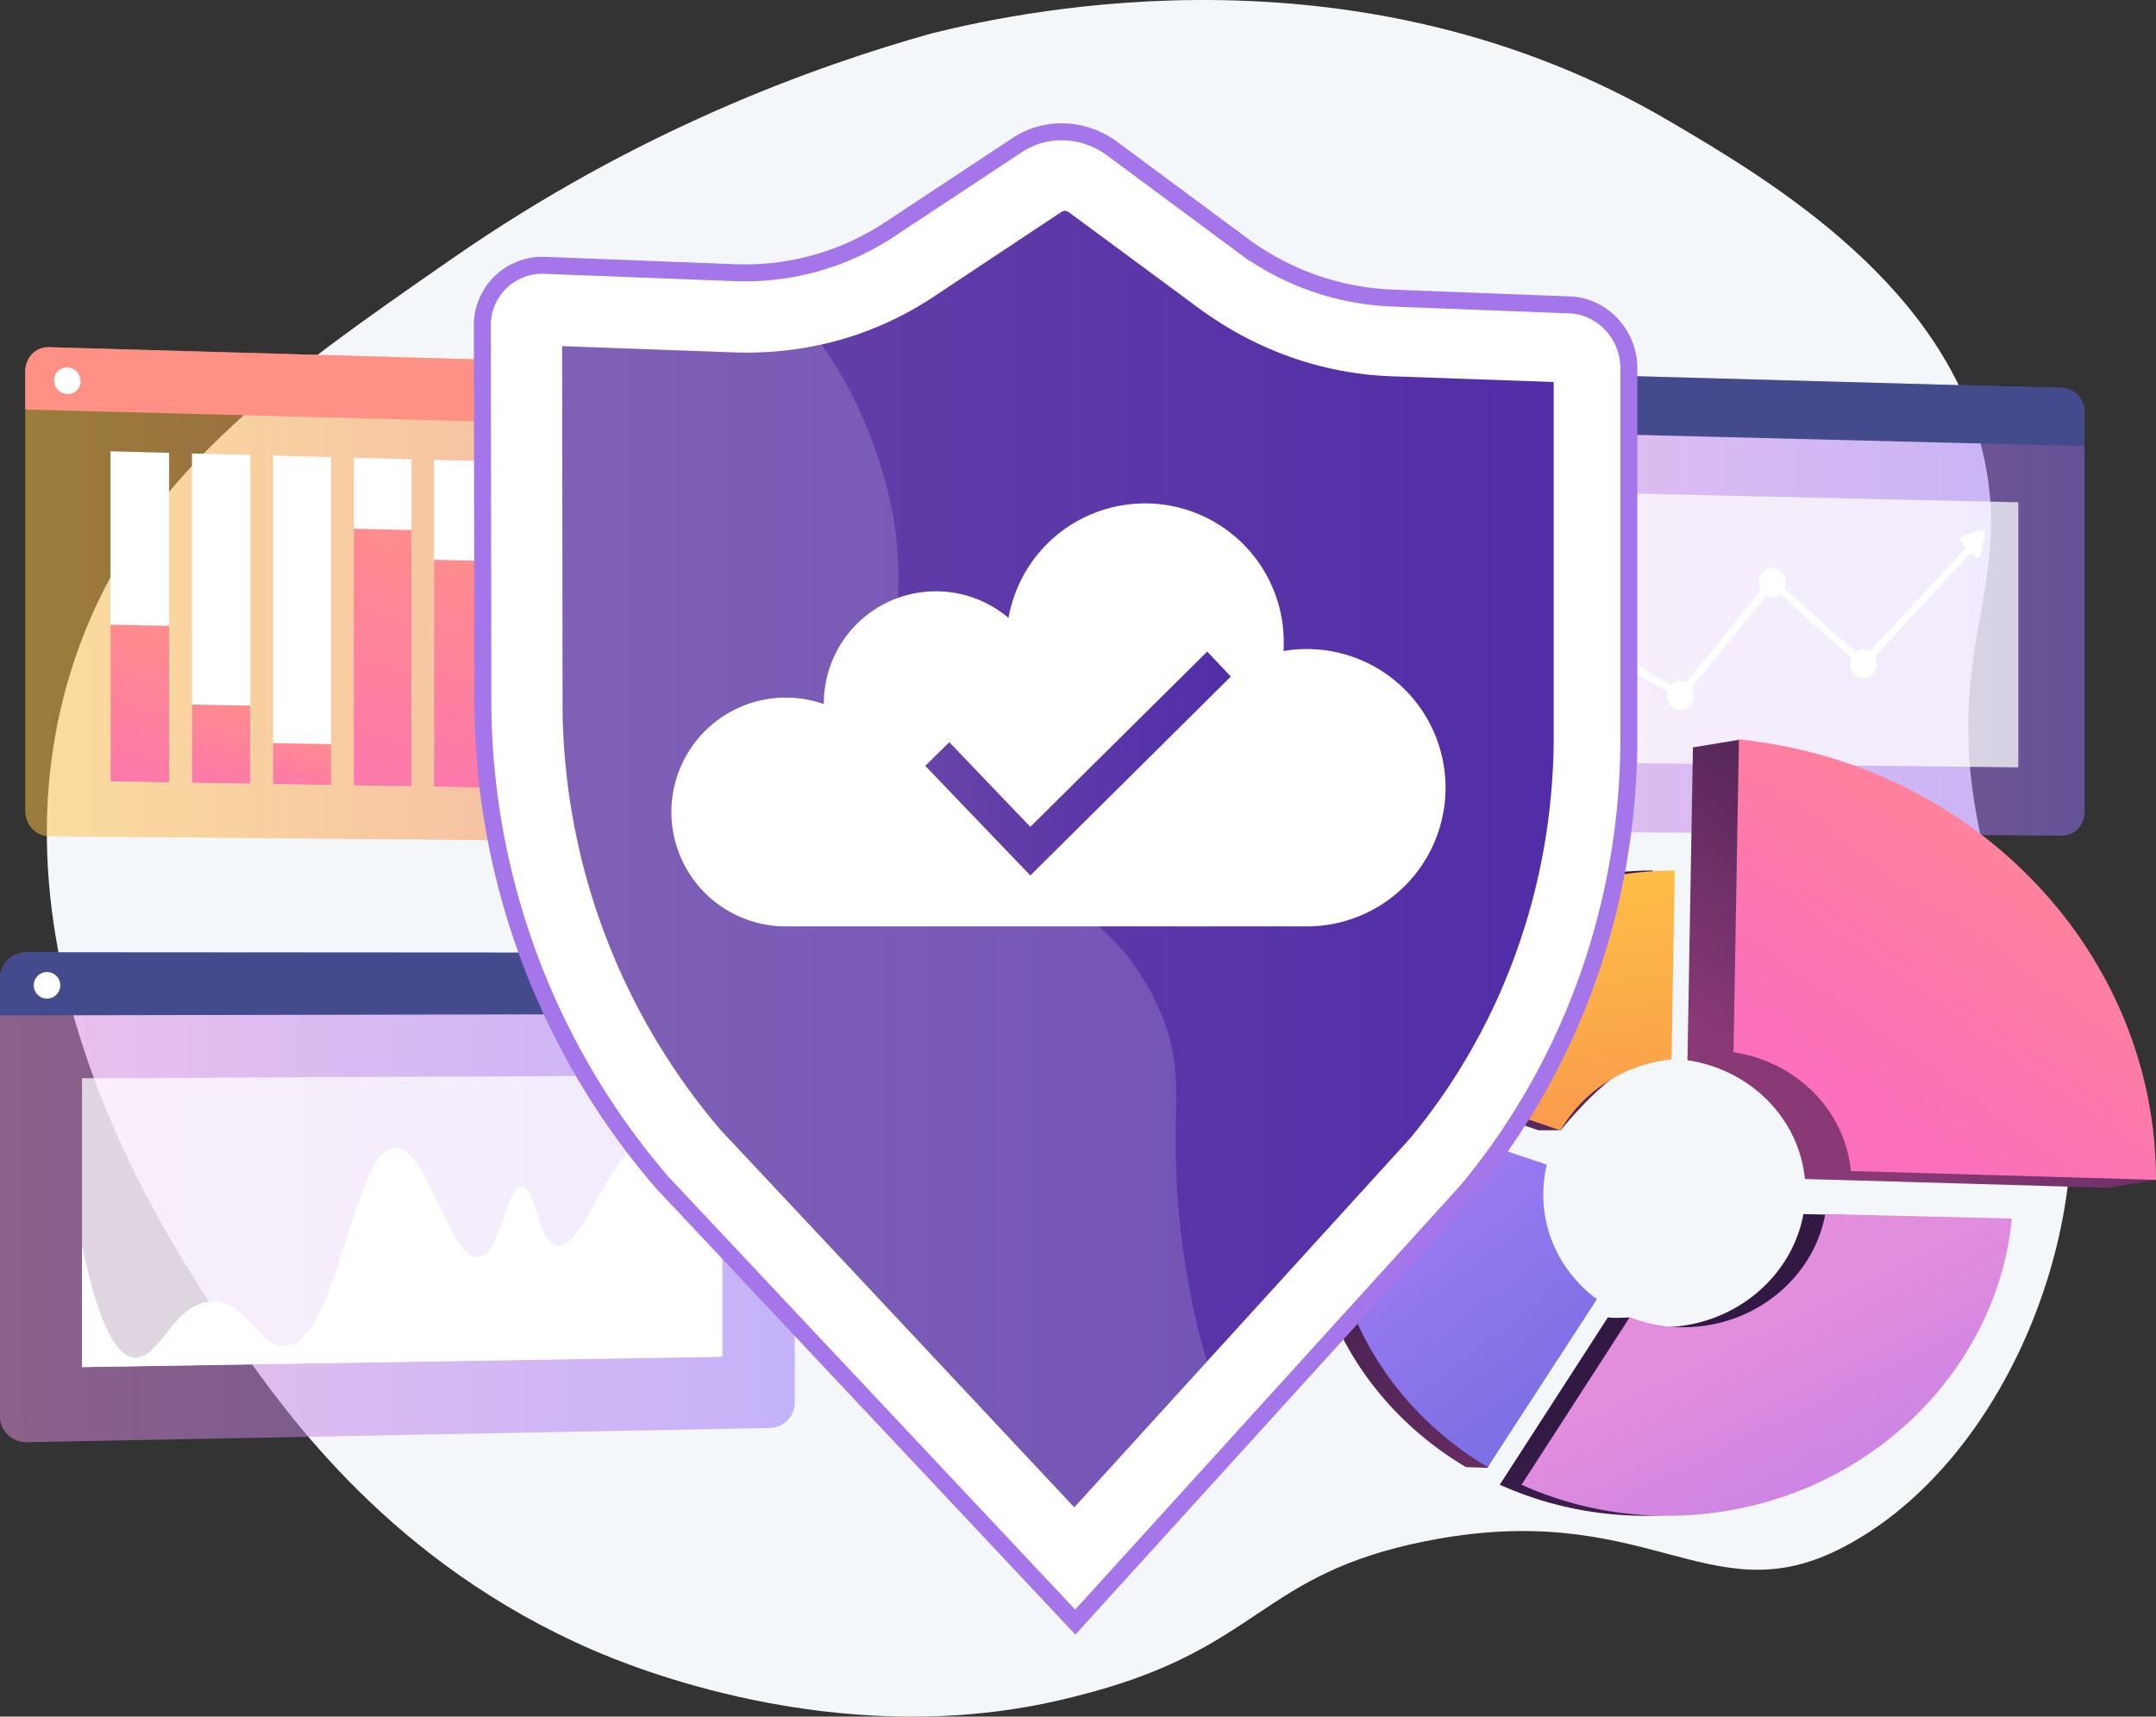 <svg xmlns="http://www.w3.org/2000/svg" xmlns:xlink="http://www.w3.org/1999/xlink" viewBox="0 0 1386.49 1103.96"><rect x="0" y="0" width="1386.49" height="1103.96" fill="#333333" stroke="none"/><defs><linearGradient id="a" x1="888.27" y1="387.62" x2="1340.52" y2="387.62" gradientUnits="userSpaceOnUse"><stop offset="0" stop-color="#e38ddd"></stop><stop offset="1" stop-color="#9571f6"></stop></linearGradient><linearGradient id="b" x1="1129.41" y1="382.85" x2="1175.87" y2="732.82" gradientUnits="userSpaceOnUse"><stop offset="0" stop-color="#444b8c"></stop><stop offset="1" stop-color="#26264f"></stop></linearGradient><linearGradient id="c" x1="953.26" y1="540.76" x2="997.05" y2="936.65" gradientUnits="userSpaceOnUse"><stop offset="0" stop-color="#311944"></stop><stop offset="1" stop-color="#893976"></stop></linearGradient><linearGradient id="d" x1="1114.17" y1="853.19" x2="1285.03" y2="1198.29" xlink:href="#c"></linearGradient><linearGradient id="e" x1="845.1" y1="708.41" x2="1095.57" y2="1030.44" xlink:href="#c"></linearGradient><linearGradient id="f" x1="1334.8" y1="484.2" x2="1167.98" y2="716.83" xlink:href="#c"></linearGradient><linearGradient id="g" x1="967.33" y1="541.03" x2="1010.72" y2="933.27" gradientUnits="userSpaceOnUse"><stop offset="0" stop-color="#ffc444"></stop><stop offset="1" stop-color="#f36f56"></stop></linearGradient><linearGradient id="h" x1="1128.21" y1="853.19" x2="1299.07" y2="1198.29" xlink:href="#a"></linearGradient><linearGradient id="i" x1="859.19" y1="708.47" x2="1100.8" y2="1019.1" gradientUnits="userSpaceOnUse"><stop offset="0" stop-color="#aa80f9"></stop><stop offset="1" stop-color="#6165d7"></stop></linearGradient><linearGradient id="j" x1="1374.16" y1="447.32" x2="1191.13" y2="702.57" gradientUnits="userSpaceOnUse"><stop offset="0" stop-color="#ff9085"></stop><stop offset="1" stop-color="#fb6fbb"></stop></linearGradient><linearGradient id="k" x1="1046.66" y1="896.31" x2="1213.87" y2="1234.05" xlink:href="#a"></linearGradient><linearGradient id="l" x1="947.26" y1="543.64" x2="990.56" y2="935.07" xlink:href="#g"></linearGradient><linearGradient id="m" x1="16.22" y1="382.63" x2="521.2" y2="382.63" xlink:href="#g"></linearGradient><linearGradient id="n" x1="285.32" y1="382.81" x2="336.6" y2="769.12" xlink:href="#j"></linearGradient><linearGradient id="o" x1="112.48" y1="381.99" x2="58.95" y2="549.05" xlink:href="#j"></linearGradient><linearGradient id="p" x1="154.61" y1="439.84" x2="125.2" y2="531.64" xlink:href="#j"></linearGradient><linearGradient id="q" x1="201.83" y1="467.72" x2="183.86" y2="523.81" xlink:href="#j"></linearGradient><linearGradient id="r" x1="281.5" y1="312.2" x2="197.39" y2="574.67" xlink:href="#j"></linearGradient><linearGradient id="s" x1="329.18" y1="334.63" x2="254.22" y2="568.58" xlink:href="#j"></linearGradient><linearGradient id="t" x1="387.13" y1="298.04" x2="296.34" y2="581.37" xlink:href="#j"></linearGradient><linearGradient id="u" x1="427.96" y1="356.09" x2="361.38" y2="563.87" xlink:href="#j"></linearGradient><linearGradient id="v" x1="467.46" y1="420.13" x2="427.63" y2="544.44" xlink:href="#j"></linearGradient><linearGradient id="w" x1="0" y1="769.94" x2="511.06" y2="769.94" xlink:href="#a"></linearGradient><linearGradient id="x" x1="270.18" y1="750.64" x2="315.77" y2="1094.09" xlink:href="#b"></linearGradient><linearGradient id="y" x1="361.51" y1="552.44" x2="999.18" y2="552.44" gradientUnits="userSpaceOnUse"><stop offset="0" stop-color="#6843a8"></stop><stop offset="1" stop-color="#512da8"></stop></linearGradient><linearGradient id="z" x1="595.02" y1="491.02" x2="791.52" y2="491.02" xlink:href="#y"></linearGradient></defs><g style="isolation:isolate"><path d="M599.14,21.47C522.45,43,409.36,84,291.23,166,178.92,243.91,87.29,307.51,48.08,423.9c-65.79,195.35,67.52,386.75,105,440.63,32.39,46.5,100,141,228.08,196.56,21.74,9.43,154.94,65.6,299,32.58,8.78-2,15.59-3.83,20.09-5,111-29.83,110.36-76.19,216.08-97.46,141.88-28.54,181.6,47.2,265.84,5.4,103.33-51.27,166.34-200.91,146.23-316.32-11.3-64.84-39.09-65.8-55.82-148.12-22.37-110,18.58-151,5-229.27-20.28-117-139.94-187.32-204-225C875.78-38.38,663.35,5.57,599.14,21.47Z" fill="#f4f7fa"></path><path d="M1326.39,249.5,903.27,237.82a14.91,14.91,0,0,0-15,15V518.56c0,8.52,6.76,15.48,14.77,15.55l423.22,3.31c7.55.06,14.26-6.6,14.26-14.87V264.85C1340.52,256.58,1333.94,249.71,1326.39,249.5Z" opacity="0.51" fill="url(#a)"></path><path d="M1326.39,249.5,903.27,237.82a14.91,14.91,0,0,0-15,15v22.76l452.25,11.31V264.85C1340.52,256.58,1333.94,249.71,1326.39,249.5Z" fill="url(#b)"></path><path d="M921.65,258.32a7.57,7.57,0,0,1-7.54,7.84,8.06,8.06,0,0,1-7.55-8.24,7.56,7.56,0,0,1,7.55-7.84A8.05,8.05,0,0,1,921.65,258.32Z" fill="#fff"></path><g opacity="0.74" style="mix-blend-mode:soft-light"><polygon points="1297.93 323.03 1297.93 493.49 934.91 489.53 934.91 314.8 1297.93 323.03" fill="#fff"></polygon></g><path d="M970,465.38c0,5.24-4,9.44-8.88,9.38s-8.89-4.35-8.89-9.6,4-9.44,8.89-9.38S970,460.15,970,465.38Z" fill="#fff"></path><path d="M1030,411.92c0,5.21-3.94,9.38-8.81,9.31s-8.81-4.37-8.81-9.6,3.95-9.39,8.81-9.31S1030,406.7,1030,411.92Z" fill="#fff"></path><path d="M1089.39,447.24c0,5.2-3.91,9.36-8.73,9.29s-8.75-4.33-8.75-9.53,3.92-9.37,8.75-9.3S1089.39,442,1089.39,447.24Z" fill="#fff"></path><path d="M1148.36,374.71c0,5.18-3.88,9.3-8.67,9.22s-8.67-4.36-8.67-9.54,3.88-9.31,8.67-9.22S1148.36,369.54,1148.36,374.71Z" fill="#fff"></path><path d="M1206.85,427c0,5.15-3.84,9.27-8.59,9.2s-8.61-4.31-8.61-9.47,3.86-9.28,8.61-9.2S1206.85,421.79,1206.85,427Z" fill="#fff"></path><path d="M1273.47,357.25l3-13.71a2.32,2.32,0,0,0-.55-2.05,1.86,1.86,0,0,0-1.89-.54l-12.46,3.75a2,2,0,0,0-1.35,1.51,2.32,2.32,0,0,0,.55,2.05l9.42,10a1.84,1.84,0,0,0,1.89.54A2,2,0,0,0,1273.47,357.25Z" fill="#fff"></path><polygon points="962.65 467.18 959.65 463.37 1020.85 408.8 1080.13 444.02 1139.41 371.16 1198.09 423.54 1271.67 344.21 1274.82 347.69 1198.42 430.1 1139.97 377.94 1081.18 450.22 1021.43 414.75 962.65 467.18" fill="#fff"></polygon><path d="M989.49,726.91l14.23-.07s34.1-43.14,57.14-45.53L1063,559.78c-88.25.3-166.14,50-201.61,123.51Z" fill="url(#c)"></path><path d="M1159.74,780.77c-7.24,39.94-43.61,71.33-88.18,72.72-11,.34-23.76-6.24-23.76-6.24s-11.74.65-13.75-.14L964.49,954.82a227.79,227.79,0,0,0,107.07,19.55c111.11-6.38,198.47-90,208.17-190.72Z" fill="url(#d)"></path><path d="M942.72,943.49l13.91.48,56.29-108.5c-21-15.55-34.5-39.75-34.5-67.19a82.39,82.39,0,0,1,2.3-19.32L866.07,705.7l-13.94.16A198,198,0,0,0,841.49,770C841.49,843.86,882,907.48,942.72,943.49Z" fill="url(#e)"></path><path d="M1085.19,681.84c40.58,6,71.79,37.49,75.49,76.36l196.23,5.69v-.25c0-.15,29.58-4.76,29.58-4.78,0-1.34-268.06-283.11-268.06-283.11l-29.73,4.89Z" fill="url(#f)"></path><path d="M1003.53,726.91c14.21-24.86,40.65-42.42,71.38-45.6L1077,559.78c-88.25.3-166.14,50-201.61,123.51Z" fill="url(#g)"></path><path d="M1173.78,780.77c-7.24,39.94-43.61,71.33-88.18,72.72a94.9,94.9,0,0,1-37.51-6.38L978.53,954.82a227.79,227.79,0,0,0,107.07,19.55c111.11-6.38,198.47-90,208.17-190.72Z" fill="url(#h)"></path><path d="M956.76,943.49l70.2-108c-21-15.55-34.5-39.75-34.5-67.19a82.39,82.39,0,0,1,2.3-19.32l-128.59-43.1A198,198,0,0,0,855.54,770C855.54,843.86,896.08,907.48,956.76,943.49Z" fill="url(#i)"></path><path d="M1114.77,676.72c40.58,6,71.79,37.49,75.5,76.36l196.22,5.68v-.25c0-144-114.69-267.14-268.2-283Z" fill="url(#j)"></path><g opacity="0.3" style="mix-blend-mode:multiply"><path d="M1058.77,850.55a93.65,93.65,0,0,1-10.68-3.44L978.53,954.82a227.79,227.79,0,0,0,107.07,19.55,230.13,230.13,0,0,0,86-21.93c-26.29-4-49.77-14-68.51-30.57C1081.68,902.94,1067.84,876.61,1058.77,850.55Z" fill="url(#k)"></path></g><g opacity="0.3" style="mix-blend-mode:multiply"><path d="M1035.42,608c-8.26-15.24-20.07-26.78-33.33-35.6-55.77,19.24-101.71,59.17-126.66,110.87l128.1,43.62a91.13,91.13,0,0,1,39.1-36.35C1046,658.22,1049.75,634.45,1035.42,608Z" fill="url(#l)"></path></g><path d="M506.25,236.85,31.64,223.28c-9-.26-15.42,6.87-15.42,15.92V521.3c0,9.05,6.6,16.46,15.63,16.53L506.6,542c8.49.08,14.6-7,14.6-15.73V253.16C521.2,244.39,514.73,237.1,506.25,236.85Z" opacity="0.51" fill="url(#m)"></path><path d="M506.25,236.85,31.64,223.28c-9-.26-15.42,6.87-15.42,15.92v24.17l505,13.18V253.16C521.2,244.39,514.73,237.1,506.25,236.85Z" fill="url(#n)"></path><path d="M51.8,245.09a8.24,8.24,0,0,1-8.49,8.3,8.8,8.8,0,0,1-8.51-8.76,8.24,8.24,0,0,1,8.51-8.3A8.8,8.8,0,0,1,51.8,245.09Z" fill="#fff"></path><polygon points="108.75 503.13 71.07 502.51 71.07 290.22 108.75 291.22 108.75 503.13" fill="#fff"></polygon><polygon points="108.75 503.13 71.07 502.51 71.07 401.72 108.75 402.52 108.75 503.13" fill="url(#o)"></polygon><polygon points="160.96 503.99 123.46 503.37 123.46 291.61 160.96 292.61 160.96 503.99" fill="#fff"></polygon><polygon points="160.96 503.99 123.46 503.37 123.46 453.1 160.96 453.81 160.96 503.99" fill="url(#p)"></polygon><polygon points="212.91 504.85 175.6 504.23 175.6 293 212.91 293.98 212.91 504.85" fill="#fff"></polygon><polygon points="212.91 504.85 175.6 504.23 175.6 477.9 212.91 478.56 212.91 504.85" fill="url(#q)"></polygon><polygon points="264.61 505.7 227.48 505.08 227.48 294.37 264.61 295.36 264.61 505.7" fill="#fff"></polygon><polygon points="264.61 505.7 227.48 505.08 227.48 340.01 264.61 340.92 264.61 505.7" fill="url(#r)"></polygon><polygon points="316.05 506.55 279.1 505.94 279.1 295.74 316.05 296.72 316.05 506.55" fill="#fff"></polygon><polygon points="316.05 506.55 279.1 505.94 279.1 359.98 316.05 360.85 316.05 506.55" fill="url(#s)"></polygon><polygon points="367.24 507.39 330.47 506.78 330.47 297.1 367.24 298.08 367.24 507.39" fill="#fff"></polygon><polygon points="367.24 507.39 330.47 506.78 330.47 327.59 367.24 328.51 367.24 507.39" fill="url(#t)"></polygon><polygon points="418.18 508.23 381.59 507.63 381.59 298.46 418.18 299.43 418.18 508.23" fill="#fff"></polygon><polygon points="418.18 508.23 381.59 507.63 381.59 379.14 418.18 379.97 418.18 508.23" fill="url(#u)"></polygon><polygon points="468.87 509.06 432.46 508.46 432.46 299.81 468.87 300.77 468.87 509.06" fill="#fff"></polygon><polygon points="468.87 509.06 432.46 508.46 432.46 436.02 468.87 436.75 468.87 509.06" fill="url(#v)"></polygon><path d="M495.37,612.7l-478-.3C8.29,612.39,0,619.74,0,628.8V911.37c0,9.07,8.15,16.28,17.21,16.1l478-9.15a16.42,16.42,0,0,0,15.89-16.17V628.6A15.91,15.91,0,0,0,495.37,612.7Z" opacity="0.51" fill="url(#w)"></path><path d="M495.37,612.7l-478-.3C8.29,612.39,0,619.74,0,628.8V653l511.06-1V628.6A15.91,15.91,0,0,0,495.37,612.7Z" fill="url(#x)"></path><path d="M38.76,633.67a8.53,8.53,0,1,1-8.53-8.54A8.55,8.55,0,0,1,38.76,633.67Z" fill="#fff"></path><polygon points="464.42 691.56 464.42 872.52 52.73 879.2 52.73 693.41 464.42 691.56" fill="#fff" opacity="0.74" style="mix-blend-mode:soft-light"></polygon><path d="M464.42,806.59v65.82l-1,0-1.63.13-409,6.63v-78c12.17,58.15,24.39,71.67,34.18,71.95,15.87.46,24.14-33.95,48.05-36,23.67-2,31.51,30.46,49.19,28.43,33.48-3.84,42.5-125.39,69.53-127.14,21.4-1.38,35.82,73.85,54.6,70,13.71-2.79,17-45.1,27.35-45.06,9.39,0,9.77,34.79,22.09,37.5,18,3.95,35.54-66.55,60.25-67.84,12.43-.67,27.7,16.11,45.45,72.11C463.55,805.69,464.42,806.15,464.42,806.59Z" fill="#fff"></path><path d="M691.5,1043.16,426,760.62a475.36,475.36,0,0,1-115.48-309.3l-.34-241.67a38.61,38.61,0,0,1,40.36-39l121.55,4.69a168.26,168.26,0,0,0,99.51-27.48l82.66-54.62C672.64,81.08,697,82.08,715.4,95.73l83.14,61.62a173,173,0,0,0,96.12,34.31l114.83,4.43c21,.81,38,19,38,40.69v238c0,107.08-36.78,210-104.1,291Z" fill="#fff" stroke="#a575ea" stroke-miterlimit="10" stroke-width="10.91"></path><path d="M999.16,245.68l0,227.82q0,16.89-1.38,33.57a408.34,408.34,0,0,1-25.3,112.25v0a399.31,399.31,0,0,1-46.07,87.07q-9.24,13.19-19.57,25.66L796.93,852.82l-20.68,22.7-85.41,93.83-22.6-24.12-22.63-24.16-22.7-24.24-22.72-24.24-22.82-24.35-22.82-24.39-22.89-24.4L508.74,775l-23-24.52-22.31-23.81-.69-.82q-11-12.91-20.88-26.61-10-13.91-18.88-28.52-9-14.92-16.8-30.51-7.95-16-14.54-32.55v0q-6.82-17.16-12.12-34.82-5.53-18.46-9.34-37.39-4.06-19.92-6.15-40.24v0a408.21,408.21,0,0,1-2.23-42.44l-.3-230.14,110.6,4a222.7,222.7,0,0,0,42.48-2.48c4.58-.73,9.14-1.59,13.65-2.59q7.18-1.58,14.24-3.65a214.32,214.32,0,0,0,57.68-26.92l11.08-7.35,71.36-47.36a3.83,3.83,0,0,1,2.36-.65,4.13,4.13,0,0,1,2.37.85l15.11,11.13,27.64,20.41,27.57,20.36,13,9.62c4.91,3.61,9.93,7,15.05,10.21a221.76,221.76,0,0,0,31.63,16.48,217.19,217.19,0,0,0,36.58,11.88,215.26,215.26,0,0,0,40.74,5.41Z" fill="url(#y)"></path><path d="M776.25,875.52l-85.41,93.83-22.6-24.12-22.63-24.16-22.7-24.24-22.72-24.24-22.82-24.35-22.82-24.39-22.89-24.4L508.74,775l-23-24.52-22.31-23.81-.69-.82q-11-12.91-20.88-26.61-10-13.91-18.88-28.52-9-14.92-16.8-30.51-7.95-16-14.54-32.55v0q-6.82-17.16-12.12-34.82-5.53-18.46-9.34-37.39-4.06-19.92-6.15-40.24v0a408.21,408.21,0,0,1-2.23-42.44l-.3-230.14,110.6,4a222.7,222.7,0,0,0,42.48-2.48c4.58-.73,9.14-1.59,13.65-2.59,12.7,17.74,24.72,39.34,34.74,67.74,36.6,104-12.33,135.08,31.55,211.23C639.9,579.19,702.75,563,742.22,642.19,768.55,695,747,715,762.28,813.19,766.25,838.63,771,858.62,776.25,875.52Z" fill="#fff" opacity="0.16" style="mix-blend-mode:soft-light"></path><path d="M929.61,506.58a89.17,89.17,0,0,1-89.18,89.18H504.52A73.57,73.57,0,1,1,529.8,452.81a3.93,3.93,0,0,1,0-.48A72.09,72.09,0,0,1,648.56,397.4a89.18,89.18,0,0,1,177,15.54c0,1.93,0,3.84-.19,5.74a88,88,0,0,1,15.06-1.28A89.17,89.17,0,0,1,929.61,506.58Z" fill="#fff"></path><polygon points="791.52 435.09 677.95 547.78 662.6 563.01 595.02 492.53 610.48 477.3 662.58 531.73 776.34 419.03 791.52 435.09" fill="url(#z)"></polygon></g></svg>